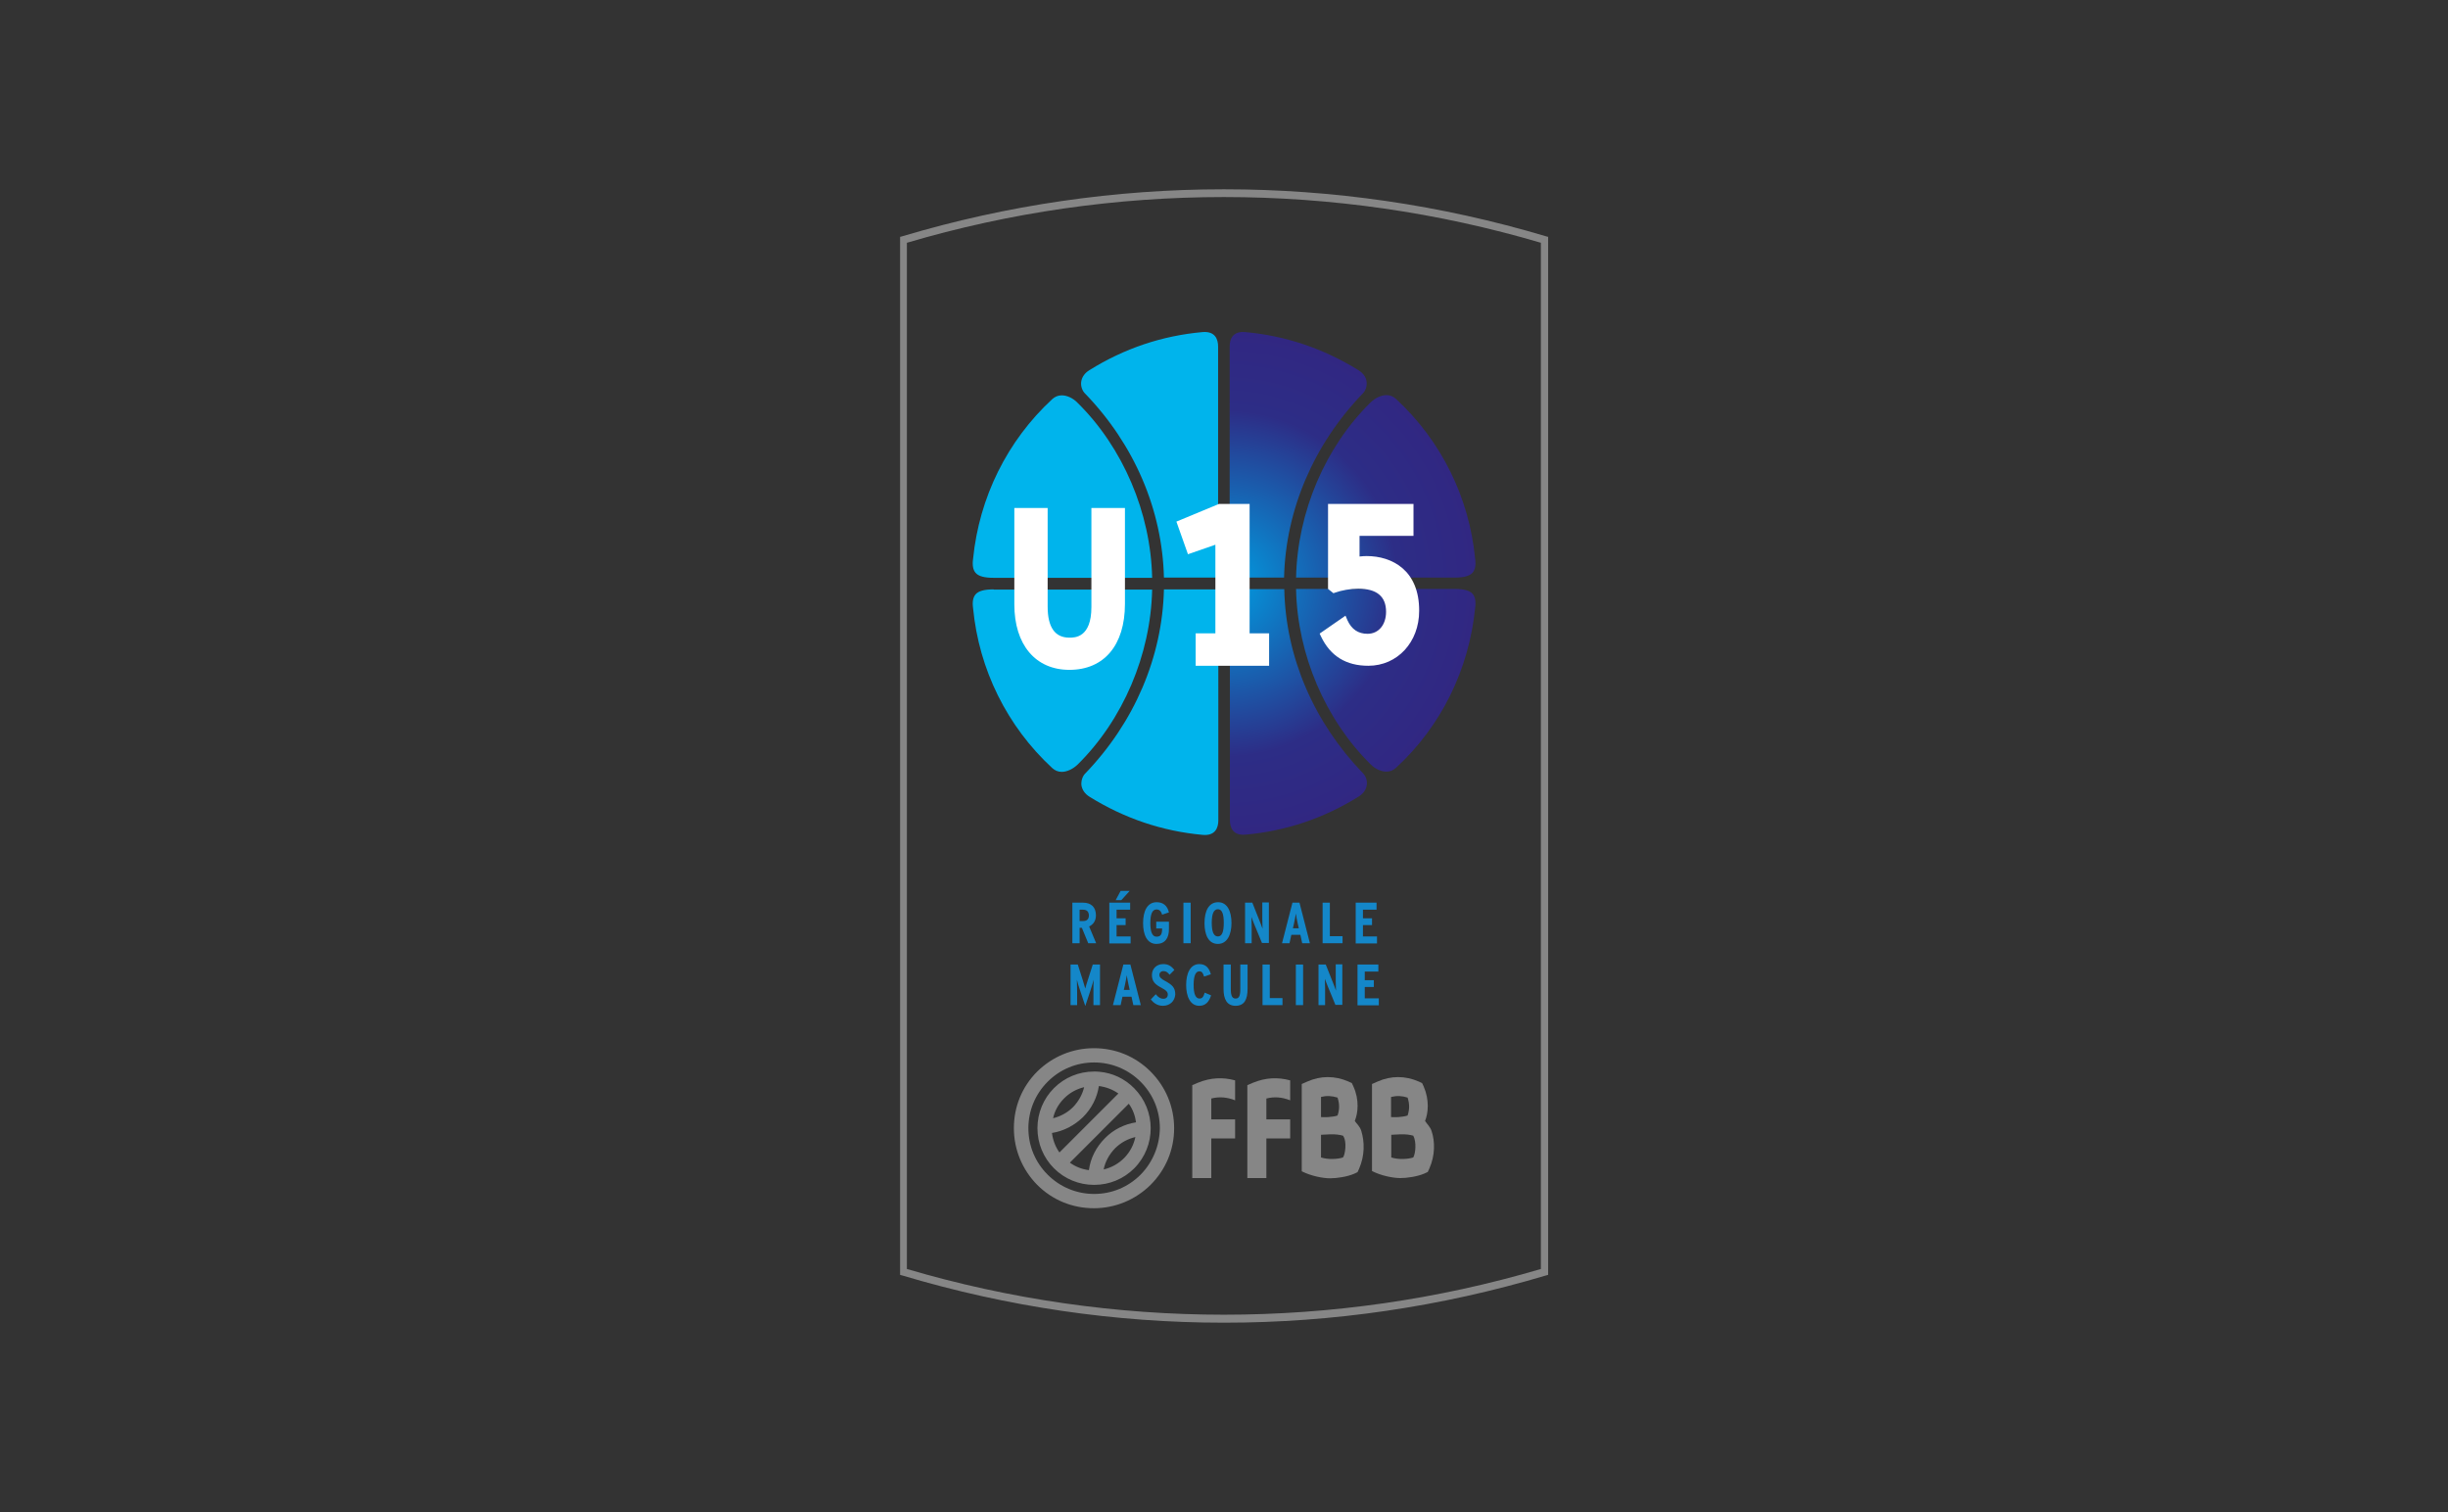 <svg xmlns="http://www.w3.org/2000/svg" xmlns:xlink="http://www.w3.org/1999/xlink" id="Layer_1" x="0px" y="0px" viewBox="0 0 1080 667" xml:space="preserve"><rect x="0" y="0" width="1080" height="667" fill="#333333" stroke="none"/><g>	<g>		<g>			<radialGradient id="SVGID_1_" cx="540.263" cy="257.394" r="111.361" gradientUnits="userSpaceOnUse">				<stop offset="0" style="stop-color:#009EE2"></stop>				<stop offset="0.687" style="stop-color:#2D2D86"></stop>				<stop offset="1" style="stop-color:#312782"></stop>			</radialGradient>			<path fill="url(#SVGID_1_)" d="M571.8,254.8h69.9c4.2,0,6.7-0.7,8-2.2c1.1-1.3,1.5-3.3,1.1-6.1c-2.6-27.1-15-52.1-34.9-70.5    c-1.2-1.1-2.6-1.7-4.2-1.7c-2.3,0-4.9,1.2-7,3.2C584.6,197.2,572.4,226,571.8,254.8z M542.6,254.8h23.9    c0.7-29.8,13-58.7,34.8-81.3c1-1,1.9-3,1.6-5.1c-0.2-2-1.5-3.8-3.6-5.1c-15.3-9.5-32.1-15.2-49.9-16.8c-5.7-0.5-6.9,3.2-6.9,6.4    V254.8z M571.8,260c0.6,28.7,12.9,57.5,32.9,77.2c2,2,4.6,3.2,7,3.2c1.6,0,3-0.6,4.2-1.7c19.9-18.3,32.2-43.4,34.9-70.5    c0.4-2.9,0-4.9-1.1-6.2c-1.3-1.5-3.8-2.2-8-2.2H571.8z M542.6,260v101.8c0,3.1,1.2,6.9,6.9,6.4c17.8-1.6,34.5-7.2,49.9-16.8    c2.1-1.3,3.3-3.1,3.6-5.1c0.3-2.1-0.6-4.1-1.6-5.1c-21.8-22.6-34.2-51.4-34.8-81.3H542.6z"></path>			<g>				<g>					<path fill="#00B4EC" d="M468.4,174.4c-1.6,0-3,0.6-4.2,1.7c-19.8,18.3-32.2,43.3-34.9,70.4c-0.4,2.9,0,4.9,1.1,6.2      c1.3,1.5,3.8,2.2,8,2.2h69.9c-0.6-28.7-12.9-57.5-32.9-77.2C473.4,175.6,470.7,174.4,468.4,174.4z"></path>				</g>				<g>					<path fill="#00B4EC" d="M513.5,254.8h23.9V152.9c0-3.1-1.2-6.9-6.9-6.4c-17.8,1.6-34.5,7.2-49.9,16.8c-2.1,1.3-3.3,3.1-3.6,5.1      c-0.3,2.1,0.6,4.1,1.6,5.1C500.5,196.1,512.8,225,513.5,254.8z"></path>				</g>				<g>					<path fill="#00B4EC" d="M438.4,260c-4.2,0-6.7,0.7-8,2.2c-1.1,1.3-1.5,3.3-1.1,6.1c2.6,27.1,15,52.1,34.9,70.5      c1.2,1.1,2.6,1.7,4.2,1.7h0c2.3,0,4.9-1.2,7-3.2c20-19.7,32.3-48.5,32.9-77.2H438.4z"></path>				</g>				<g>					<path fill="#00B4EC" d="M513.5,260c-0.7,29.8-13,58.7-34.8,81.3c-1,1-1.8,3-1.6,5.1c0.3,2,1.5,3.8,3.6,5.1      c15.3,9.5,32.1,15.2,49.9,16.8c5.6,0.5,6.9-3.2,6.9-6.4V260H513.5z"></path>				</g>			</g>			<g>				<g>					<g>						<g>							<path fill="#1487C9" d="M480.1,416.1l-2.8-6.8h-1v6.8h-3.2v-17.9h4.7c3.5,0,5.7,1.9,5.7,5.6c0,2.5-1.3,4.1-3,4.9l3.1,7.4        H480.1z M477.7,401.3h-1.4v5h1.6c1.6,0,2.5-0.8,2.5-2.5C480.3,402.2,479.6,401.3,477.7,401.3z"></path>							<path fill="#1487C9" d="M489.4,416.1v-17.9h9.2v3.1h-6v3.8h4v3h-4v5h6.2v3.1H489.4z M494.7,397.1h-2.5l2.2-4.1h4L494.7,397.1        z"></path>							<path fill="#1487C9" d="M510.2,416.4c-4.2,0-5.9-4.1-5.9-9.2c0-5.2,1.8-9.2,6-9.2c2.7,0,4.7,1.4,5.4,4.5l-3,1        c-0.5-1.7-1.3-2.3-2.5-2.3c-1.9,0-2.7,2.2-2.7,6s0.8,6,2.7,6c1.9,0,2.5-1,2.5-3.6h-2.6v-3h5.6v3.1        C515.8,413.9,513.9,416.4,510.2,416.4z"></path>							<path fill="#1487C9" d="M522.1,416.1v-17.9h3.2v17.9H522.1z"></path>							<path fill="#1487C9" d="M537.3,416.4c-4.2,0-5.9-4.1-5.9-9.2c0-5.2,1.8-9.2,6-9.2c4.1,0,5.9,4.1,5.9,9.2        C543.3,412.3,541.4,416.4,537.3,416.4z M537.3,401.1c-1.9,0-2.7,2.2-2.7,6s0.8,6,2.7,6c1.9,0,2.6-2.2,2.6-6        S539.2,401.1,537.3,401.1z"></path>							<path fill="#1487C9" d="M556.8,416.1l-3.3-8c-0.5-1.1-1-2.6-1.4-3.6c0,1.1,0.1,2.9,0.1,4.1v7.5h-2.9v-17.9h3.2l3.1,7.8        c0.4,1.1,1.1,2.7,1.4,3.7c0-1.1-0.1-3-0.1-4.2v-7.4h2.9v17.9H556.8z"></path>							<path fill="#1487C9" d="M574.5,416.1l-0.8-3.7h-4l-0.8,3.7h-3.3l4.6-17.9h3.1l4.6,17.9H574.5z M572.5,407.3        c-0.3-1.4-0.7-3.4-0.8-4.3c-0.1,0.9-0.5,2.8-0.8,4.3l-0.5,2.2h2.6L572.5,407.3z"></path>							<path fill="#1487C9" d="M583.5,416.1v-17.9h3.2V413h5.6v3.1H583.5z"></path>							<path fill="#1487C9" d="M598.1,416.1v-17.9h9.2v3.1h-6v3.8h4v3h-4v5h6.2v3.1H598.1z"></path>							<path fill="#1487C9" d="M482.4,443.4v-5.8c0-2.1,0-4.1,0.1-5.4c-0.4,1.3-0.9,3.3-1.6,5.3l-2.1,6.3l-2.1-6.3        c-0.7-2-1.3-4-1.6-5.3c0,1.3,0.1,3.3,0.1,5.4v5.8h-2.9v-17.9h3.2l2.1,6.6c0.5,1.7,1,3.2,1.2,4c0.2-0.9,0.7-2.5,1.2-4l2.1-6.6        h3.2v17.9H482.4z"></path>							<path fill="#1487C9" d="M500,443.4l-0.8-3.7h-4l-0.8,3.7H491l4.6-17.9h3.1l4.6,17.9H500z M497.9,434.5        c-0.3-1.4-0.7-3.4-0.8-4.3c-0.1,0.9-0.5,2.8-0.8,4.3l-0.5,2.2h2.6L497.9,434.5z"></path>							<path fill="#1487C9" d="M513,443.7c-2.4,0-4.1-1.3-5.3-2.8l2.2-2.3c1.1,1.4,2.2,2,3.3,2c1.3,0,2-0.7,2-1.9        c0-1-0.6-1.8-2.7-2.9c-2.7-1.4-4.3-2.7-4.3-5.7c0-2.7,2-4.8,5-4.8c2.2,0,3.6,0.9,4.9,2.6l-2.1,2.1c-1-1.2-1.6-1.6-2.8-1.6        c-1,0-1.7,0.7-1.7,1.6c0,1.1,0.6,1.7,2.6,2.8c3.1,1.7,4.4,2.9,4.4,5.9C518.3,441.5,516.3,443.7,513,443.7z"></path>							<path fill="#1487C9" d="M529.1,443.7c-4,0-5.8-4.1-5.8-9.2c0-5.2,1.9-9.2,5.8-9.2c3,0,4.4,1.9,5.1,4.5l-3,1        c-0.5-1.6-0.9-2.3-2.1-2.3c-1.7,0-2.5,2.2-2.5,6s0.8,6,2.6,6c1.1,0,1.7-0.6,2.3-2.6l2.8,1.2        C533.4,442,531.8,443.7,529.1,443.7z"></path>							<path fill="#1487C9" d="M545.1,443.7c-3.8,0-5.3-2.9-5.3-7.4v-10.8h3.2v10.8c0,3.1,0.7,4.2,2.1,4.2c1.5,0,2.1-1.1,2.1-4.2        v-10.8h3.2v10.7C550.4,440.9,549,443.7,545.1,443.7z"></path>							<path fill="#1487C9" d="M557,443.4v-17.9h3.2v14.8h5.6v3.1H557z"></path>							<path fill="#1487C9" d="M571.7,443.4v-17.9h3.2v17.9H571.7z"></path>							<path fill="#1487C9" d="M589.2,443.4l-3.3-8c-0.5-1.1-1-2.6-1.4-3.6c0,1.1,0.1,2.9,0.1,4.1v7.5h-2.9v-17.9h3.2l3.1,7.8        c0.4,1.1,1.1,2.7,1.4,3.7c0-1.1-0.1-3-0.1-4.2v-7.4h2.9v17.9H589.2z"></path>							<path fill="#1487C9" d="M598.9,443.4v-17.9h9.2v3.1h-6v3.8h4v3h-4v5h6.2v3.1H598.9z"></path>						</g>					</g>				</g>			</g>			<g>				<path fill="#868686" d="M540,583.5c-47.9,0-95.6-7-141.8-20.8l-1.1-0.3V104.5l1.1-0.3c92.4-27.6,191.2-27.6,283.7,0l1.1,0.3     v457.9l-1.1,0.3C635.6,576.5,587.9,583.5,540,583.5L540,583.5z M400.1,559.8c91.2,26.9,188.6,26.9,279.7,0V107.1     c-91.2-26.9-188.6-26.9-279.7,0V559.8L400.1,559.8z"></path>			</g>			<g>				<g>					<g>						<path fill="#868686" d="M507.6,472.7c-6.7-6.7-15.5-10.3-25-10.3c-9.4,0-18.3,3.7-25,10.3c-6.7,6.7-10.3,15.5-10.3,25       c0,9.4,3.7,18.3,10.3,25c6.7,6.7,15.5,10.3,25,10.3c9.4,0,18.3-3.7,25-10.3c6.7-6.7,10.4-15.5,10.4-25       C518,488.3,514.3,479.4,507.6,472.7z M503.2,518.2c-5.5,5.5-12.7,8.5-20.5,8.5c-7.7,0-15-3-20.5-8.5       c-5.5-5.5-8.5-12.7-8.5-20.5c0-7.7,3-15,8.5-20.5c5.5-5.5,12.7-8.5,20.5-8.5c7.7,0,15,3,20.5,8.5c5.5,5.5,8.5,12.7,8.5,20.5       C511.6,505.4,508.6,512.7,503.2,518.2z M500.3,480c-4.2-4.2-9.5-6.7-15.3-7.2c0,0,0,0,0,0l0,0c-0.8-0.1-1.6-0.1-2.3-0.1       c-6.7,0-13,2.6-17.7,7.3c-4.7,4.7-7.3,11-7.3,17.7c0,6.7,2.6,13,7.3,17.7c4.7,4.7,11,7.3,17.7,7.3c6.7,0,13-2.6,17.7-7.3       C510.1,505.6,510.1,489.8,500.3,480z M469.5,484.5c2.5-2.5,5.5-4.1,8.8-4.9c-0.8,3.3-2.5,6.3-4.9,8.8       c-2.4,2.4-5.5,4.1-8.8,4.9C465.3,490,467,487,469.5,484.5z M464.1,499.8c5.1-0.8,9.9-3.3,13.7-7c3.8-3.8,6.2-8.5,7-13.7       c3.1,0.4,6.1,1.5,8.6,3.3l-26,26C465.6,505.9,464.5,502.9,464.1,499.8z M480.4,516.2c-3.1-0.4-5.9-1.5-8.4-3.3l26-26       c1.8,2.5,2.8,5.3,3.2,8.2c-5.1,0.8-10,3.2-13.7,7C483.6,506,481.1,510.9,480.4,516.2z M495.9,510.9c-2.5,2.5-5.6,4.2-9,5       c0.7-3.5,2.5-6.7,5-9.3c2.5-2.5,5.6-4.2,9-5C500.2,505,498.5,508.3,495.9,510.9z"></path>					</g>				</g>				<path fill="#868686" d="M552.9,477.6l-2.6,1.1v41h8.4v-17.5c3.5,0,8.3,0,10.5,0v-8.4c-2.3,0-7,0-10.5,0v-9.2     c3.5-0.9,7-0.6,10.5,0.8v-8.8C563.7,475.1,558.3,475.4,552.9,477.6z"></path>				<path fill="#868686" d="M528.6,477.6l-2.6,1.1v41h8.4v-17.5c3.5,0,8.3,0,10.5,0v-8.4c-2.3,0-7,0-10.5,0v-9.2     c3.5-0.9,7-0.6,10.5,0.8v-8.8C539.5,475.1,534,475.4,528.6,477.6z"></path>				<path fill="#868686" d="M597.7,494.5c1.4-3.4,2.1-9.2-0.6-15.2l-0.7-1.5l-1.5-0.7c-6-2.6-12.2-2.6-18.1,0l-2.5,1.1v15v8.5v15     c4.1,2.1,9.4,3.1,12.5,3.1c3,0,7.6-0.7,10.6-2l1.5-0.7l0.7-1.5c2.6-6,2.4-12,1-16.6C599.9,496.7,598.6,495.9,597.7,494.5z      M582.8,483.9c2.4-0.6,4.8-0.5,7.3,0.3c0.9,2.8,0.9,5.2,0,7.9c-1.4,0.5-2.7,0.5-4.1,0.7c-1,0.1-2,0-3.2,0V483.9z M592.5,510.6     c-2.4,0.8-6.6,1-9.7,0v-10c1.2-0.1,3.2-0.2,3.9-0.2c2.5-0.1,4.4,0.2,5.8,0.6C594.4,503.6,593.4,509.5,592.5,510.6z"></path>				<path fill="#868686" d="M631.6,499c-0.6-1.9-2-3.1-2.9-4.5c1.4-3.4,2-9.2-0.6-15.2l-0.7-1.5l-1.5-0.7c-6-2.6-12.2-2.6-18.1,0     l-2.5,1.1v15.3v8.5v14.6c4.1,2.1,9.4,3.1,12.5,3.1c3,0,7.6-0.7,10.6-2l1.5-0.7l0.7-1.5C633.2,509.6,633.1,503.5,631.6,499z      M613.8,483.9c2.4-0.6,4.8-0.5,7.2,0.3c0.9,2.8,0.9,5.2,0,7.9c-1.4,0.5-2.7,0.5-4.1,0.7c-1,0.1-2,0-3.2,0V483.9z M623.5,510.6     c-2.4,0.8-6.6,1-9.7,0v-10c1.2-0.1,3.2-0.2,3.9-0.2c2.5-0.1,4.4,0.2,5.8,0.6C625,503.8,624.5,508.9,623.5,510.6z"></path>			</g>		</g>	</g>	<path fill="#FFFFFF" d="M481.5,267.8c0,13.5-7.3,13.5-9.7,13.5c-6.4,0-9.6-4.6-9.6-13.7v-43.5h-14.7v42.5  c0,17.8,9.3,28.9,24.3,28.9c15.3,0,24.5-10.9,24.5-29.1v-42.3h-14.8V267.8z"></path>	<polygon fill="#FFFFFF" points="551.3,222.3 537.8,222.3 519,230.1 524.1,244.5 536.2,240.3 536.2,279.4 527.5,279.4 527.5,293.7   559.9,293.7 559.9,279.4 551.3,279.4  "></polygon></g><path fill="#FFFFFF" d="M602.9,245.3c-1,0-2.1,0.1-3.1,0.2v-9.1h23.8v-14.1h-37.7v37.5l2.4,1.9l0.5-0.2c3.1-1.1,7-1.8,10.4-1.8 c8.2,0,12.3,3.4,12.3,10.2c0,5.6-3.2,9.7-8.2,9.7c-4.1,0-7-2-8.8-5.9l-0.9-2.1l-11.4,7.9l0.6,1.3c4.2,8.7,11.1,12.9,20.9,12.9 c12.8,0,22.4-10.4,22.4-24.2C626.2,251.6,614.2,245.3,602.9,245.3z"></path></svg>